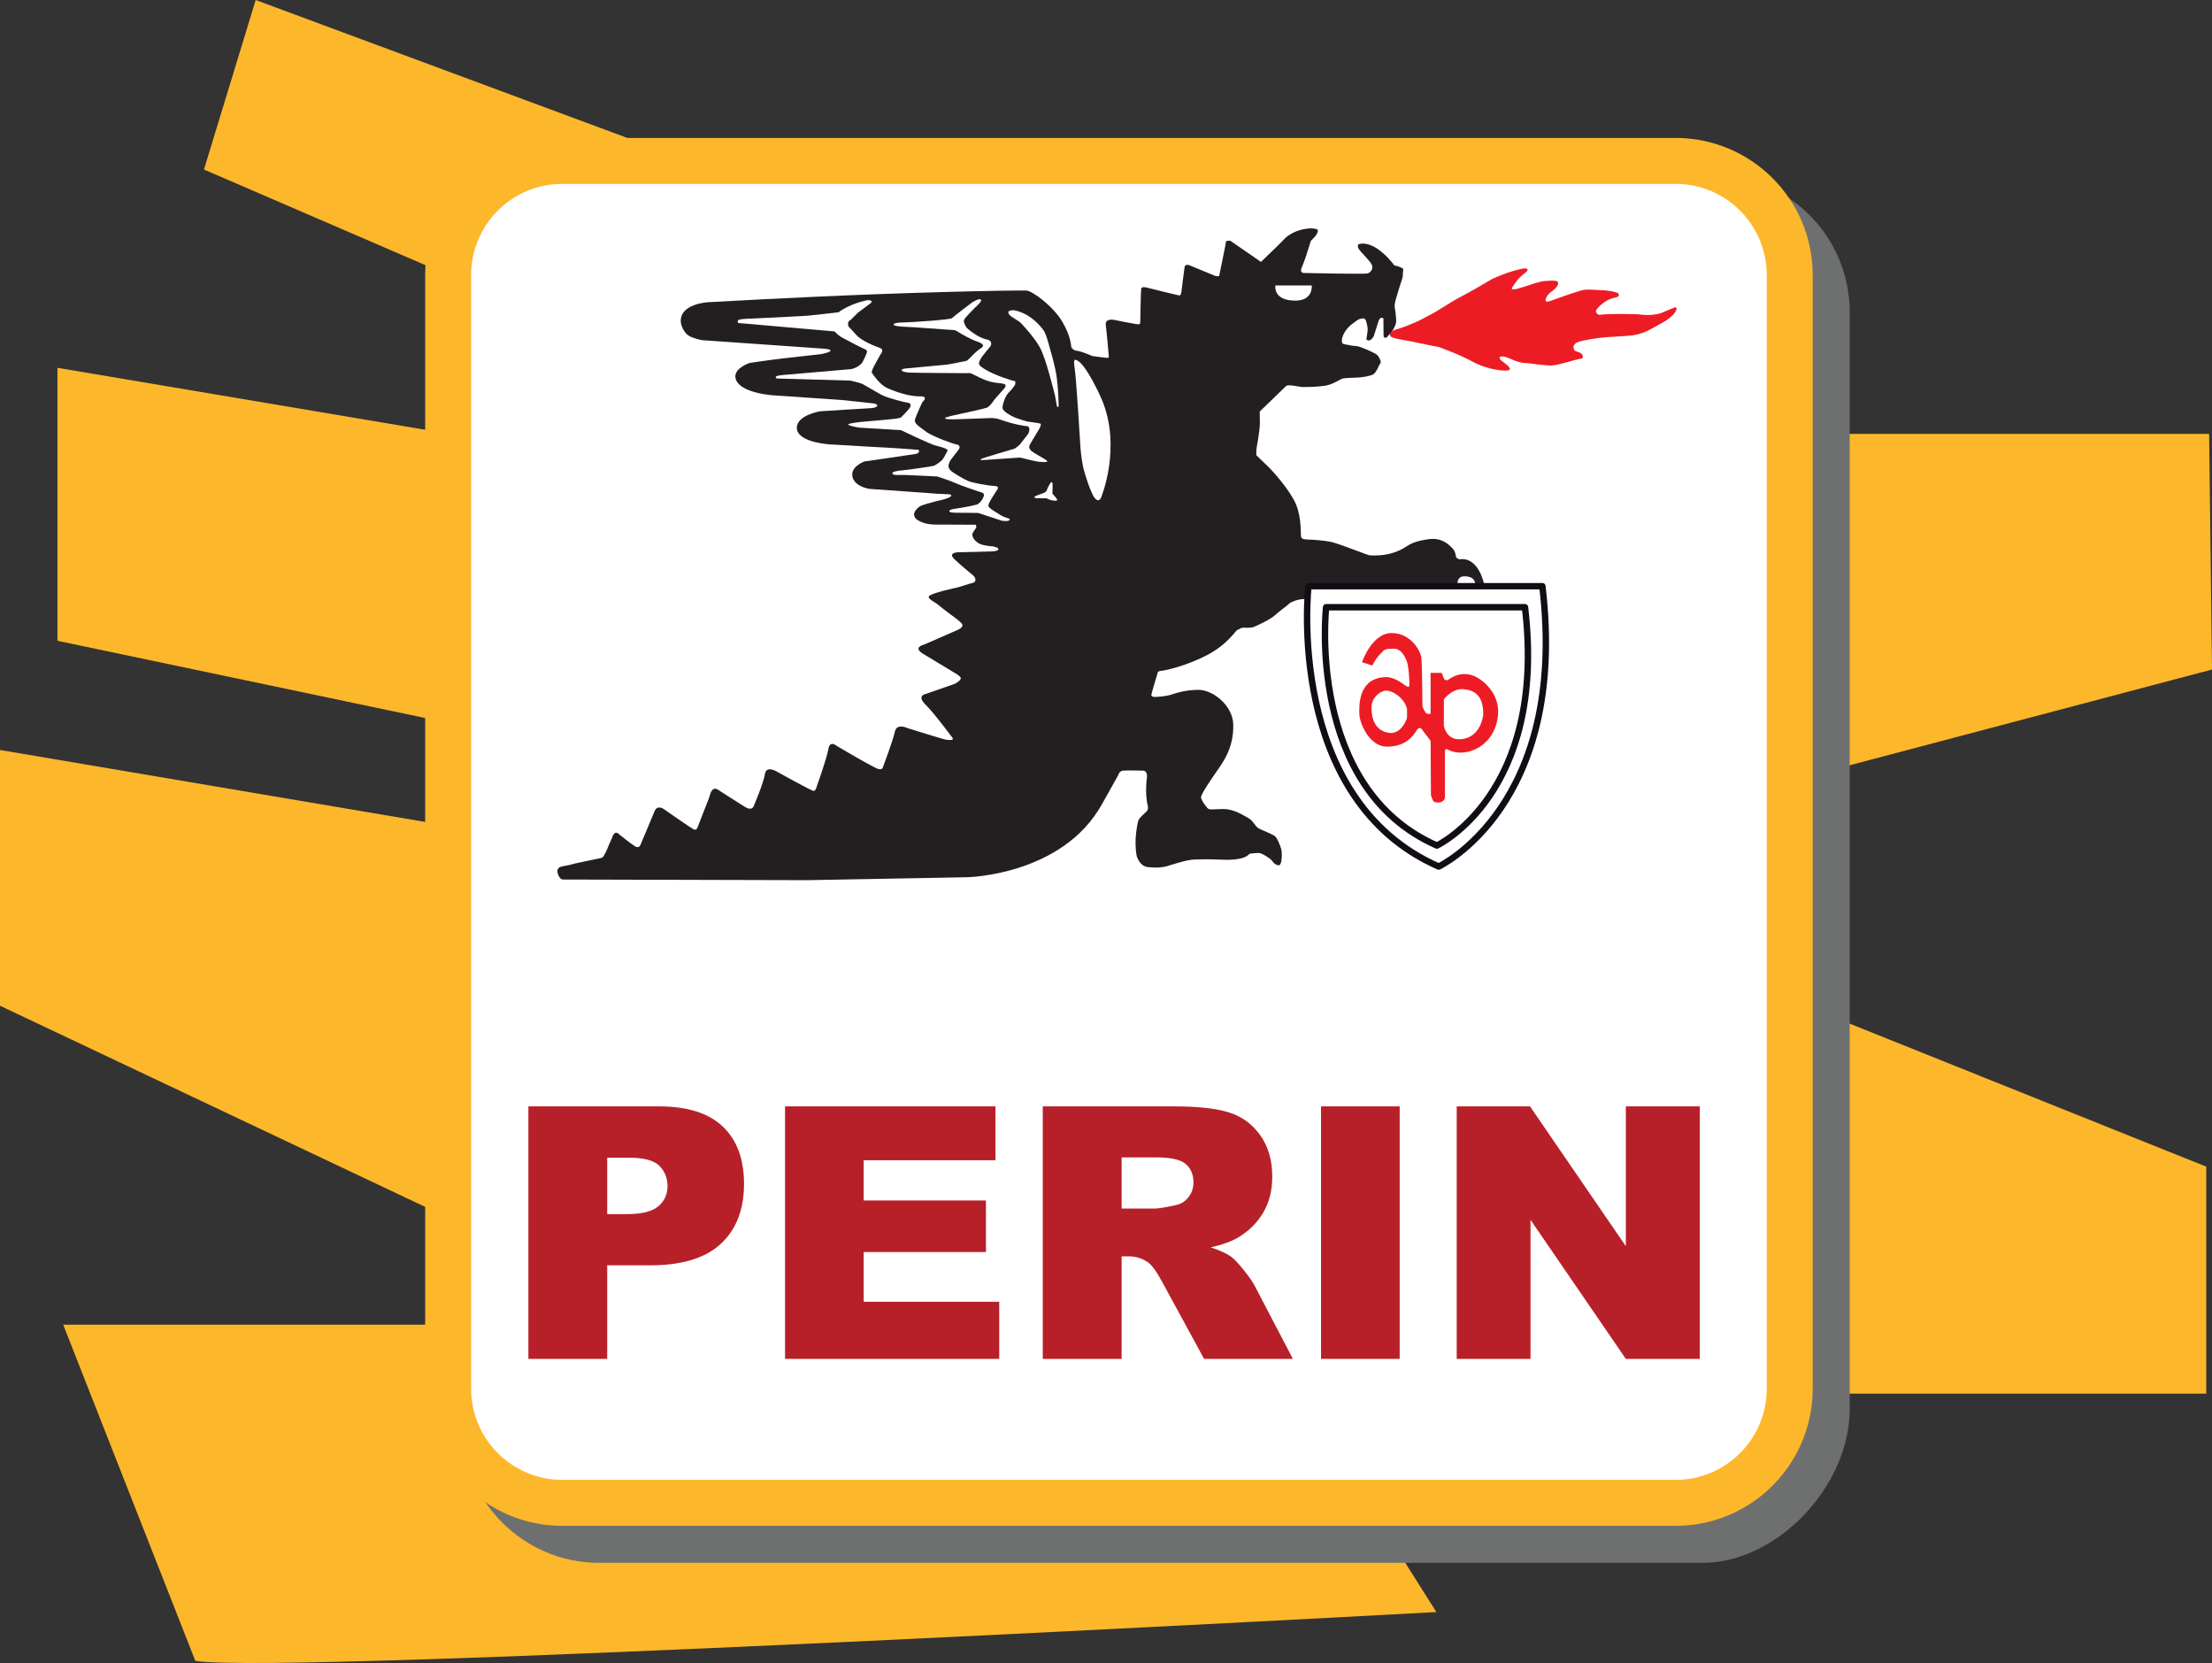 <?xml version="1.0" encoding="UTF-8"?>
<svg xmlns="http://www.w3.org/2000/svg" xmlns:xlink="http://www.w3.org/1999/xlink" width="385pt" height="289.37pt" viewBox="0 0 385 289.37" version="1.1">
<rect x="0" y="0" width="385" height="289.37" fill="#333333" stroke="none"/>
<g id="surface1">
<path style=" stroke:none;fill-rule:nonzero;fill:rgb(99.199%,71.799%,16.899%);fill-opacity:1;" d="M 78 47.844 L 35.5 29.5 L 44.5 0 L 155 41 L 288 75.5 L 384.5 75.5 L 385 116.5 L 279 144.5 L 280.5 161.5 L 384 203 L 384 242.5 L 226 242.5 L 250 280.5 C 250 280.5 49 291.5 34 289 L 11 230.5 L 93 230.5 L 120.5 232 L 0 175 L 0 130.5 L 100.5 147.5 L 100.5 130.5 L 10 111.5 L 10 64 L 105 80 L 92.5 53.5 "/>
<path style=" stroke:none;fill-rule:nonzero;fill:rgb(43.1%,43.9%,43.5%);fill-opacity:1;" d="M 321.938 54.281 C 321.938 41.133 311.242 30.438 298.094 30.438 L 104.281 30.438 C 91.133 30.438 80.438 41.133 80.438 54.281 L 80.438 248.094 C 80.438 261.242 91.133 271.938 104.281 271.938 L 296.332 271.938 C 309.254 271.938 321.938 258.676 321.938 245.168 Z M 313.938 245.168 C 313.938 254.289 304.891 263.938 296.332 263.938 L 104.281 263.938 C 95.543 263.938 88.438 256.832 88.438 248.094 L 88.438 54.281 C 88.438 45.543 95.543 38.438 104.281 38.438 L 298.094 38.438 C 306.828 38.438 313.938 45.543 313.938 54.281 "/>
<path style=" stroke:none;fill-rule:nonzero;fill:rgb(100%,100%,100%);fill-opacity:1;" d="M 311.5 241.656 C 311.5 252.617 302.617 261.5 291.656 261.5 L 97.844 261.5 C 86.883 261.5 78 252.617 78 241.656 L 78 47.844 C 78 36.883 86.883 28 97.844 28 L 291.656 28 C 302.617 28 311.5 36.883 311.5 47.844 "/>
<path style=" stroke:none;fill-rule:nonzero;fill:rgb(99.199%,71.799%,16.899%);fill-opacity:1;" d="M 315.5 47.844 C 315.5 34.695 304.805 24 291.656 24 L 97.844 24 C 84.695 24 74 34.695 74 47.844 L 74 241.656 C 74 254.805 84.695 265.5 97.844 265.5 L 291.656 265.5 C 304.805 265.5 315.5 254.805 315.5 241.656 Z M 307.5 241.656 C 307.5 250.391 300.395 257.5 291.656 257.5 L 97.844 257.5 C 89.105 257.5 82 250.391 82 241.656 L 82 47.844 C 82 39.105 89.105 32 97.844 32 L 291.656 32 C 300.395 32 307.5 39.105 307.5 47.844 "/>
<path style=" stroke:none;fill-rule:nonzero;fill:rgb(71.799%,12.5%,16.1%);fill-opacity:1;" d="M 105.684 211.262 L 109.031 211.262 C 111.668 211.262 113.52 210.805 114.586 209.895 C 115.648 208.984 116.184 207.82 116.184 206.398 C 116.184 205.02 115.723 203.848 114.797 202.887 C 113.871 201.93 112.129 201.449 109.574 201.449 L 105.684 201.449 Z M 91.965 192.512 L 114.684 192.512 C 119.629 192.512 123.336 193.68 125.801 196.02 C 128.266 198.359 129.496 201.688 129.496 206.008 C 129.496 210.449 128.152 213.918 125.469 216.418 C 122.781 218.918 118.68 220.168 113.168 220.168 L 105.684 220.168 L 105.684 236.449 L 91.965 236.449 "/>
<path style=" stroke:none;fill-rule:nonzero;fill:rgb(71.799%,12.5%,16.1%);fill-opacity:1;" d="M 136.637 192.512 L 173.262 192.512 L 173.262 201.887 L 150.324 201.887 L 150.324 208.887 L 171.605 208.887 L 171.605 217.855 L 150.324 217.855 L 150.324 226.512 L 173.918 226.512 L 173.918 236.449 L 136.637 236.449 "/>
<path style=" stroke:none;fill-rule:nonzero;fill:rgb(71.799%,12.5%,16.1%);fill-opacity:1;" d="M 195.219 210.293 L 200.996 210.293 C 201.621 210.293 202.832 210.094 204.629 209.695 C 205.535 209.516 206.277 209.055 206.855 208.32 C 207.43 207.582 207.719 206.734 207.719 205.777 C 207.719 204.363 207.262 203.277 206.355 202.52 C 205.445 201.766 203.742 201.387 201.238 201.387 L 195.219 201.387 Z M 181.496 236.449 L 181.496 192.512 L 204.289 192.512 C 208.516 192.512 211.742 192.871 213.98 193.59 C 216.215 194.309 218.016 195.641 219.383 197.59 C 220.75 199.535 221.438 201.906 221.438 204.703 C 221.438 207.137 220.91 209.238 219.859 211.008 C 218.812 212.773 217.367 214.211 215.531 215.305 C 214.363 216.008 212.762 216.586 210.723 217.043 C 212.352 217.586 213.535 218.129 214.277 218.668 C 214.781 219.027 215.508 219.801 216.465 220.984 C 217.418 222.168 218.055 223.082 218.379 223.723 L 225.027 236.449 L 209.574 236.449 L 202.254 223.012 C 201.324 221.273 200.5 220.145 199.777 219.625 C 198.789 218.945 197.672 218.605 196.426 218.605 L 195.219 218.605 L 195.219 236.449 "/>
<path style=" stroke:none;fill-rule:nonzero;fill:rgb(71.799%,12.5%,16.1%);fill-opacity:1;" d="M 229.926 236.449 L 243.613 236.449 L 243.613 192.512 L 229.926 192.512 Z M 229.926 236.449 "/>
<path style=" stroke:none;fill-rule:nonzero;fill:rgb(71.799%,12.5%,16.1%);fill-opacity:1;" d="M 253.543 192.512 L 266.297 192.512 L 282.98 216.84 L 282.98 192.512 L 295.855 192.512 L 295.855 236.449 L 282.98 236.449 L 266.387 212.254 L 266.387 236.449 L 253.543 236.449 "/>
<path style=" stroke:none;fill-rule:nonzero;fill:rgb(92.899%,10.999%,14.099%);fill-opacity:1;" d="M 291.812 53.781 C 291.812 53.781 291.812 53.383 291.469 53.496 C 291.125 53.609 289.688 54.242 289.117 54.473 C 288.539 54.699 286.992 54.93 285.785 54.758 C 284.578 54.586 279.758 54.586 278.551 54.758 C 278.551 54.758 278.168 54.871 277.941 54.523 C 277.719 54.176 277.668 54.223 277.918 53.824 C 278.168 53.426 279.469 52.125 280.844 51.848 C 281.582 51.699 281.844 51.57 281.742 51.172 C 281.645 50.773 279.668 50.496 278.492 50.473 C 277.316 50.449 276.391 50.324 275.617 50.449 C 274.84 50.574 270.738 52.023 269.938 52.324 C 269.141 52.621 269.113 52.5 269.016 52.273 C 268.914 52.051 269.406 51.152 269.957 50.805 C 269.957 50.805 271.527 49.758 271.133 49.035 C 270.953 48.707 269.23 48.867 268.645 48.926 C 267.949 48.996 266.102 49.617 265.852 49.711 C 265.395 49.887 263.824 50.344 263.586 50.344 C 263.344 50.344 263.082 50.391 263.145 50.148 C 263.184 50.02 263.645 49.305 264.195 48.621 C 264.68 48.02 265.527 47.508 265.766 47.18 C 265.766 47.18 266.18 46.637 265.309 46.699 C 264.895 46.73 263.543 47.062 262.316 47.488 C 260.949 47.961 259.723 48.535 259.723 48.535 C 259.723 48.535 255.75 50.891 254.066 51.742 C 252.391 52.594 249.879 54.359 248.875 54.797 C 248.492 54.965 247.68 55.477 246.781 55.887 C 245.332 56.551 243.641 57.172 243.047 57.309 C 242.41 57.449 241.684 58.016 241.98 58.465 C 242.129 58.691 242.688 58.855 243.355 58.988 C 244.336 59.184 245.449 59.352 246.629 59.621 C 248.051 59.945 249.617 60.211 250.426 60.383 C 250.426 60.383 253.938 61.629 256.402 62.98 C 258.871 64.332 262.492 64.793 262.777 64.289 C 262.902 64.062 262.543 63.719 262.188 63.418 C 261.758 63.047 261.297 62.734 261.25 62.695 C 261.16 62.633 260.57 61.91 261.707 62.043 C 262.316 62.113 262.973 62.488 263.672 62.762 C 264.273 62.996 264.93 63.137 265.371 63.156 C 266.332 63.199 269.039 63.656 270.152 63.59 C 271.266 63.527 274.562 62.48 274.867 62.457 C 275.172 62.434 275.586 62.434 275.477 61.891 C 275.367 61.344 274.277 61.125 274.145 61.059 C 274.016 60.996 273.383 60.078 274.605 59.531 C 275.141 59.293 277.898 58.77 279.734 58.66 C 281.566 58.551 283.73 58.441 284.402 58.312 C 286.52 57.895 287.145 57.332 289.07 56.305 C 291.691 54.906 291.812 53.781 291.812 53.781 "/>
<path style=" stroke:none;fill-rule:nonzero;fill:rgb(13.699%,12.199%,12.5%);fill-opacity:1;" d="M 244.238 46.77 C 244.238 46.77 243.512 46.281 242.703 46.203 C 242.703 46.203 239.469 41.672 236.473 42.48 C 236.473 42.48 236.148 42.723 236.473 43.289 C 236.797 43.855 238.656 45.555 238.816 46.203 C 238.98 46.852 238.578 47.414 238.012 47.578 C 237.441 47.738 226.844 47.496 226.844 47.496 C 226.844 47.496 226.359 47.414 226.441 46.93 C 226.477 46.711 226.918 45.754 227.277 44.684 C 227.715 43.391 228.09 41.965 228.219 41.836 C 228.465 41.59 229.516 40.703 229.355 39.973 C 229.355 39.973 228.707 39.48 226.707 39.922 C 224.711 40.367 223.66 41.414 223.312 41.824 C 222.965 42.238 219.66 45.383 219.473 45.57 L 214.141 41.891 C 214.141 41.891 213.379 41.824 213.379 42.078 C 213.379 42.336 212.203 47.984 212.203 47.984 C 212.203 47.984 212.328 48.145 211.535 48.016 L 206.996 46.145 C 206.996 46.145 206.27 45.859 206.176 46.492 C 206.078 47.125 205.602 50.938 205.602 50.938 C 205.602 50.938 205.508 51.41 205.285 51.41 C 205.062 51.41 199.637 50.047 199.637 50.047 C 199.637 50.047 198.684 49.762 198.617 50.27 C 198.555 50.777 198.461 56.078 198.461 56.078 C 198.461 56.078 198.461 56.332 198.27 56.426 C 198.078 56.523 193.922 55.664 193.922 55.664 C 193.922 55.664 192.301 55.316 192.461 56.555 C 192.648 58.012 193 62.172 193 62.172 C 193 62.172 192.871 62.266 192.617 62.266 C 192.363 62.266 190.109 61.949 190.109 61.949 C 190.109 61.949 188.238 61.094 187.348 61.027 C 186.902 60.996 186.586 60.582 186.492 60.488 C 186.395 60.395 186.523 58.777 184.938 56.047 C 183.348 53.316 179.699 50.617 178.652 50.555 C 178.477 50.543 176.785 50.543 174.145 50.586 C 169.258 50.672 161.043 50.871 152.594 51.191 C 138.223 51.727 123.266 52.586 123.266 52.586 C 123.266 52.586 118.141 52.828 118.504 56.141 C 118.504 56.141 118.789 58.078 120.406 58.68 C 122.027 59.281 122.598 59.219 122.598 59.219 L 143.516 60.68 C 143.516 60.68 144.688 60.773 144.562 61.027 C 144.434 61.281 143.547 61.504 142.816 61.633 C 142.441 61.695 139.105 62.02 136.023 62.395 C 133.129 62.746 130.469 63.156 130.469 63.156 C 130.469 63.156 127.836 64.012 127.992 65.633 C 128.152 67.25 130.598 68.395 134.344 68.773 L 146.469 69.598 L 151.801 70.168 C 151.801 70.168 152.656 70.23 152.688 70.551 C 152.719 70.867 151.895 71.023 151.547 71.023 C 151.195 71.023 142.754 71.566 142.754 71.566 C 142.754 71.566 138.598 72.23 138.691 74.516 C 138.785 76.805 143.516 77.246 144.215 77.309 C 144.91 77.375 156.34 78.008 156.34 78.008 L 159.703 78.262 C 159.703 78.262 159.926 78.199 159.957 78.453 C 159.988 78.707 159.828 78.898 159.355 78.992 C 158.879 79.09 150.465 80.293 150.465 80.293 C 150.465 80.293 148.117 81.117 148.34 82.801 C 148.562 84.484 150.844 85.055 151.578 85.086 C 152.309 85.117 163.035 85.91 163.035 85.91 L 165.16 86.008 C 165.16 86.008 165.637 86.039 165.574 86.262 C 165.512 86.484 164.879 86.77 163.734 87.023 C 162.59 87.277 160.594 87.848 160.211 88.039 C 159.828 88.227 157.641 89.91 160.688 90.957 C 161.895 91.375 163.512 91.277 163.512 91.277 L 169.828 91.305 C 169.828 91.305 169.957 91.562 169.926 91.75 C 169.891 91.941 169.258 92.609 169.227 93.02 C 169.191 93.434 169.797 94.512 171.004 94.797 C 172.207 95.086 172.688 95.051 172.688 95.051 C 172.688 95.051 173.734 95.211 173.766 95.527 C 173.797 95.848 173.066 95.906 172.812 95.941 C 172.559 95.973 166.621 96.102 166.621 96.102 C 166.621 96.102 164.941 96.195 166.117 97.305 C 167.289 98.414 169.418 100.16 169.418 100.16 C 169.418 100.16 170.504 101.285 168.938 101.516 L 166.738 102.199 C 166.738 102.199 161.891 103.195 161.664 103.797 C 161.488 104.25 162.633 104.68 163.375 105.305 C 164.113 105.934 166.426 107.645 166.426 107.645 C 166.426 107.645 167.363 108.332 167.48 108.645 C 167.594 108.957 167.363 109.27 166.852 109.527 C 166.34 109.785 160.777 112.18 160.777 112.18 C 160.777 112.18 158.812 112.633 160.637 113.746 C 162.461 114.859 166.113 117.055 166.113 117.055 C 166.113 117.055 167.164 117.625 167.223 117.969 C 167.281 118.309 166.566 118.852 165.996 119.051 C 165.426 119.25 161.094 120.762 161.094 120.762 C 161.094 120.762 159.469 121.02 161.121 122.645 C 162.68 124.176 165.57 128.117 165.57 128.117 C 165.57 128.117 165.941 128.461 165.828 128.633 C 165.711 128.805 165.141 128.777 164.684 128.719 C 164.23 128.66 157.957 126.691 157.957 126.691 C 157.957 126.691 156.074 125.781 155.762 127.289 C 155.445 128.805 153.676 133.477 153.676 133.477 C 153.676 133.477 153.676 133.906 153.02 133.852 C 152.363 133.793 145.605 129.77 145.605 129.77 C 145.605 129.77 144.434 128.746 144.176 130.344 C 143.922 131.938 142.152 136.844 142.152 136.844 C 142.152 136.844 142.008 137.613 141.609 137.613 C 141.211 137.613 135.449 134.391 135.449 134.391 C 135.449 134.391 133.391 133.023 133.137 134.676 C 132.879 136.328 131.168 140.293 131.168 140.293 C 131.168 140.293 130.883 141.148 129.715 140.434 C 128.547 139.723 125.094 137.496 125.094 137.496 C 125.094 137.496 124.078 136.559 123.582 138.27 C 123.27 139.352 123.27 139.121 121.387 144.027 C 121.387 144.027 121.242 144.484 120.816 144.344 C 120.391 144.199 115.57 140.805 115.57 140.805 C 115.57 140.805 114.418 139.93 113.914 141.176 C 113.371 142.516 111.488 146.969 111.488 146.969 C 111.488 146.969 111.266 147.699 110.551 147.277 C 109.922 146.906 107.754 145.172 107.754 145.172 C 107.754 145.172 107.043 144.312 106.586 145.629 C 106.434 146.059 106.336 146.191 106.043 146.852 C 105.875 147.234 105.711 147.812 105.219 148.676 C 105.219 148.676 104.988 149.16 104.789 149.246 C 104.59 149.332 99.883 150.246 99.57 150.387 C 99.258 150.531 98.145 150.645 97.629 150.816 C 97.398 150.895 96.773 151.102 97.117 152.098 C 97.355 152.801 97.715 153.039 97.914 153.039 L 140.566 153.152 L 168.312 152.641 C 168.312 152.641 184.934 152.359 191.836 139.863 L 194.637 134.863 C 194.637 134.863 194.812 134.148 195.469 134.09 C 196.125 134.031 198.922 134.09 198.922 134.09 C 198.922 134.09 199.691 134.031 199.637 135.16 C 199.637 135.16 199.219 138.016 199.754 140.102 C 199.754 140.102 199.934 140.758 199.637 141.113 C 199.336 141.473 198.207 142.301 198.09 142.898 C 197.969 143.492 197.312 146.172 197.848 148.969 C 197.848 148.969 198.324 150.695 199.754 150.875 C 201.184 151.051 202.254 150.934 202.969 150.754 C 203.684 150.574 206.359 149.621 207.789 149.566 C 209.219 149.508 211.121 149.508 212.191 149.566 C 213.262 149.625 216.48 149.801 217.488 148.551 C 217.488 148.551 218.961 148.34 219.355 148.453 C 219.746 148.566 221.035 149.301 221.371 149.746 C 221.711 150.191 221.934 150.414 222.324 150.527 C 222.719 150.641 222.773 150.527 222.941 150.133 C 223.109 149.746 223.168 148.285 222.996 147.727 C 222.828 147.164 222.324 145.762 221.82 145.426 C 221.316 145.094 219.691 144.473 219.074 144.137 C 218.457 143.801 218.121 142.797 217.281 142.344 C 216.438 141.898 214.812 140.777 212.965 140.777 C 211.113 140.777 210.496 141 210.16 140.605 C 209.824 140.215 209.098 139.316 209.039 138.758 C 208.984 138.199 211 135.34 211.844 134.102 C 212.684 132.871 214.812 130.18 214.645 125.977 C 214.516 122.727 211.113 120.035 208.594 120.035 C 206.07 120.035 204.219 120.762 203.66 120.93 C 203.098 121.102 201.582 121.27 201.078 121.27 C 200.578 121.27 200.352 121.156 200.406 120.82 C 200.465 120.484 201.527 116.953 201.527 116.953 C 201.527 116.953 201.695 116.727 202.09 116.727 C 202.48 116.727 206.238 116 210.105 113.98 C 213.688 112.113 215.039 109.723 215.375 109.609 C 215.711 109.496 215.988 109.215 216.383 109.215 C 216.777 109.215 217.559 109.273 218.008 109.16 C 218.457 109.047 221.094 107.816 221.934 107.031 C 222.773 106.246 223.688 105.688 224.516 104.926 C 224.516 104.926 226.398 103.844 227.672 104.414 C 228.164 104.637 227.641 101.992 227.926 102 L 253.711 102 C 253.711 102 253.332 100.277 254.902 100.277 C 256.477 100.277 256.73 101.16 256.73 101.473 L 258.301 101.598 C 258.301 101.598 257.355 96.82 254.023 97.324 C 254.023 97.324 253.441 97.148 253.41 96.867 C 253.379 96.59 253.285 95.848 252.73 95.324 C 252.176 94.797 251.031 93.531 248.746 93.812 C 246.465 94.09 245.441 94.645 244.699 95.141 C 243.961 95.633 243.188 95.973 242.262 96.25 C 241.336 96.527 240.254 96.652 239.203 96.652 C 238.152 96.652 238.34 96.652 236.609 96.004 C 234.883 95.355 232.441 94.43 231.426 94.242 C 230.449 94.066 228.703 93.902 227.594 93.875 C 226.48 93.84 226.547 93.594 226.453 93.348 C 226.359 93.102 226.574 90.137 225.559 87.727 C 224.535 85.32 221.539 81.953 220.586 81.059 C 219.629 80.16 218.668 79.203 218.668 79.203 C 218.668 79.203 218.605 78.309 218.793 77.445 C 218.98 76.578 219.285 74.324 219.285 73.738 C 219.285 73.152 219.258 71.609 219.258 71.609 C 219.258 71.609 223.438 67.578 223.855 67.16 C 224.164 66.852 225.895 67.254 226.668 67.348 C 226.668 67.348 228.875 67.359 230.449 67.148 C 232.023 66.941 233.188 65.988 233.727 65.863 C 234.266 65.738 235.512 65.738 236.34 65.695 C 237.172 65.656 238.332 65.449 238.91 65.199 C 239.492 64.953 239.945 63.707 240.113 63.418 C 240.277 63.129 240.406 63.086 240.277 62.797 C 240.156 62.504 240.031 61.883 239.324 61.508 C 238.621 61.137 236.758 60.266 236.09 60.223 C 235.426 60.184 235.18 60.141 234.43 59.977 C 233.684 59.809 233.633 59.887 233.562 59.434 C 233.434 58.645 234.188 57.109 235.637 56.156 C 236.051 55.887 236.465 55.371 237.336 55.41 C 237.336 55.41 237.586 55.371 237.75 55.824 C 237.914 56.281 238.082 57.07 238.039 57.527 C 238 57.984 237.871 58.523 237.871 58.73 C 237.871 58.938 237.668 59.062 238.082 59.227 C 238.496 59.395 239.078 58.691 239.16 58.316 C 239.16 58.316 239.867 56.105 239.965 55.785 C 240.062 55.465 240.336 55.289 240.484 55.289 C 240.633 55.289 240.758 55.34 240.781 55.465 C 240.809 55.59 240.781 58.258 240.809 58.406 C 240.828 58.555 240.828 58.703 241.004 58.727 C 241.18 58.754 241.152 58.875 241.375 58.68 C 241.598 58.48 242.164 57.84 242.438 57.418 C 242.711 56.996 242.98 56.355 243.008 56.008 C 243.031 55.66 242.883 54.031 242.785 53.684 C 242.688 53.336 242.758 52.914 242.809 52.598 C 242.859 52.273 243.848 49.031 244.02 48.637 C 244.195 48.242 244.145 47.648 244.238 46.77 "/>
<path style=" stroke:none;fill-rule:nonzero;fill:rgb(100%,100%,100%);fill-opacity:1;" d="M 228.312 49.668 L 221.984 49.668 C 221.984 49.668 221.504 52.352 225.539 52.309 C 228.598 52.277 228.312 49.668 228.312 49.668 "/>
<path style=" stroke:none;fill-rule:nonzero;fill:rgb(100%,100%,100%);fill-opacity:1;" d="M 184.258 70.695 C 184.258 70.695 184.273 68.473 183.934 65.77 C 183.723 64.094 183.207 62.312 182.762 60.711 C 182.367 59.316 182.07 58.035 181.512 57.312 C 179.266 54.418 176.664 53.914 176.156 53.984 C 175.648 54.059 175.312 54.152 175.602 54.656 C 175.891 55.164 177.199 55.723 177.633 56.152 C 177.633 56.152 179.91 58.504 180.98 60.426 C 182.047 62.352 183.398 67.977 183.613 68.793 C 183.828 69.613 183.863 70.68 184.043 70.789 C 184.219 70.895 184.258 70.695 184.258 70.695 "/>
<path style=" stroke:none;fill-rule:nonzero;fill:rgb(100%,100%,100%);fill-opacity:1;" d="M 191.586 86.73 C 191.586 86.73 195.344 77.91 191.73 69.422 C 191.73 69.422 188.914 62.945 187.223 62.617 C 187.223 62.617 186.758 62.289 187.035 63.977 C 187.316 65.664 187.973 76.504 188.023 77.395 C 188.051 77.965 188.191 79.574 188.461 80.984 C 188.613 81.789 188.871 82.5 189.008 82.977 C 189.383 84.293 190.18 86.219 190.414 86.496 C 190.648 86.777 191.07 87.438 191.586 86.73 "/>
<path style=" stroke:none;fill-rule:nonzero;fill:rgb(100%,100%,100%);fill-opacity:1;" d="M 183.18 85.918 L 183.203 84.391 C 183.203 84.391 183.223 83.297 182.656 84.324 C 182.09 85.348 182.219 85.328 182.219 85.328 C 182.219 85.328 181.938 85.676 181.695 85.766 C 181.457 85.852 180.211 86.289 180.125 86.375 C 180.039 86.461 180.039 86.441 180.059 86.594 C 180.082 86.746 182.133 86.703 182.133 86.703 C 182.133 86.703 183.113 87.25 183.945 87.094 C 184.293 87.031 183.18 85.918 183.18 85.918 "/>
<path style=" stroke:none;fill-rule:nonzero;fill:rgb(100%,100%,100%);fill-opacity:1;" d="M 169.809 53.426 C 169.809 53.426 170.926 52.488 170.746 52.16 C 170.57 51.832 169.508 52.414 169.176 52.641 C 168.848 52.871 165.961 55.074 165.703 55.352 C 165.453 55.633 158.84 56.062 157.723 56.09 C 156.609 56.113 155.566 56.141 155.52 56.492 C 155.469 56.848 158.484 56.902 159.168 56.949 C 159.852 57 165.68 57.406 166.008 57.434 C 166.34 57.457 166.566 57.609 166.945 57.863 C 167.328 58.117 169.074 59.105 170.012 59.406 C 170.949 59.711 171.051 59.941 171.102 60.117 C 171.152 60.297 170.723 60.625 170.418 60.801 C 170.113 60.98 168.898 62.172 168.723 62.371 C 168.543 62.574 168.266 62.828 167.961 62.855 C 167.656 62.879 165.402 63.387 164.871 63.438 C 164.336 63.488 161.246 63.766 160.285 63.867 C 159.32 63.969 157.801 64.098 157.57 64.121 C 157.344 64.148 156.91 64.223 156.938 64.449 C 156.965 64.68 157.75 64.781 158.23 64.828 C 158.711 64.883 168.289 64.934 168.289 64.934 C 168.289 64.934 168.723 64.879 169.004 64.957 C 169.281 65.031 171.434 66.379 173.207 66.578 C 174.98 66.781 174.777 66.809 174.93 66.91 C 175.082 67.012 175.031 67.289 174.855 67.516 C 174.676 67.742 173.004 69.57 172.879 69.797 C 172.75 70.023 172.195 70.762 171.766 70.938 C 171.332 71.113 167.836 71.875 167.227 72 C 166.617 72.129 164.566 72.531 164.492 72.762 C 164.414 72.988 165.578 72.961 166.215 72.961 C 166.848 72.961 172.344 72.734 172.547 72.734 C 172.75 72.734 173.535 72.812 173.816 72.914 C 174.094 73.016 176.449 73.898 178.73 74.152 C 179.48 74.234 179.086 75.367 178.883 75.598 C 178.68 75.824 177.617 77.242 177.488 77.371 C 177.363 77.496 176.758 78.031 176.477 78.105 C 176.195 78.184 170.977 79.703 170.801 79.855 C 170.621 80.008 170.598 80.031 170.801 80.059 C 171.004 80.082 176.73 79.652 177.391 79.625 C 178.047 79.602 180.59 80.613 182.152 80.363 C 182.938 80.234 179.871 78.992 179.316 78.258 C 179.316 78.258 179.012 77.906 179.188 77.496 C 179.363 77.094 180.809 74.785 180.938 74.531 C 181.062 74.281 181.289 73.773 181.062 73.699 C 180.836 73.621 179.312 73.422 178.934 73.367 C 178.555 73.316 176.934 72.785 176.426 72.559 C 175.922 72.328 174.605 71.594 174.5 71.062 C 174.398 70.531 174.984 68.859 175.566 68.301 C 176.148 67.742 176.629 67.059 176.68 66.906 C 176.73 66.754 176.805 66.273 176.504 66.273 C 176.199 66.273 173.309 65.336 171.766 64.449 C 170.219 63.562 170.219 63.359 170.598 62.602 C 170.977 61.84 172.32 60.371 172.398 60.246 C 172.473 60.117 172.879 59.258 171.609 59.027 C 170.344 58.801 168.289 57.203 168.113 56.848 C 167.938 56.492 167.684 56.062 167.785 55.684 C 167.887 55.305 169.809 53.426 169.809 53.426 "/>
<path style=" stroke:none;fill-rule:nonzero;fill:rgb(100%,100%,100%);fill-opacity:1;" d="M 148.07 55.66 L 149.324 54.406 L 151.375 52.883 C 151.375 52.883 151.75 52.652 151.703 52.453 C 151.66 52.258 151.223 52.125 150.449 52.355 C 150.449 52.355 147.742 52.949 145.957 54.336 C 145.957 54.336 141.496 54.863 140.605 54.93 C 139.715 54.996 131.59 55.426 130.961 55.426 C 130.332 55.426 129.176 55.527 129.176 55.527 C 129.176 55.527 128.449 55.598 128.41 55.82 C 128.316 56.352 128.562 56.184 129.473 56.285 L 145.262 57.672 C 145.262 57.672 145.922 58.465 147.047 58.992 C 147.52 59.215 148.262 59.641 148.863 59.953 C 149.684 60.379 150.645 60.812 150.645 60.812 C 150.645 60.812 150.91 60.941 150.91 61.176 C 150.91 61.406 150.316 62.727 150.051 63.121 C 149.785 63.52 148.828 64.18 147.938 64.246 C 147.047 64.312 136.047 65.27 136.047 65.27 C 136.047 65.27 135.027 65.367 135.023 65.598 C 135.016 65.961 135.25 65.836 136.609 65.898 L 148.004 66.227 C 148.004 66.227 149.492 66.559 149.984 66.758 C 150.48 66.953 152.926 68.508 153.852 68.902 C 154.773 69.297 157.484 70.027 157.945 70.059 C 158.406 70.094 158.641 70.422 158.406 70.855 C 158.18 71.281 156.891 72.57 156.891 72.57 C 156.891 72.57 156.789 72.734 155.801 72.867 C 154.809 73 149.984 73.395 149.688 73.43 C 149.391 73.461 147.676 73.66 147.641 73.859 C 147.609 74.055 149.227 74.387 149.688 74.418 C 150.152 74.453 156.824 74.852 156.824 74.852 C 156.824 74.852 161.91 77.293 162.836 77.523 C 163.762 77.754 164.918 78.086 164.918 78.316 C 164.918 78.547 164.32 79.539 164.121 79.871 C 163.926 80.199 162.965 80.863 162.605 81.023 C 162.242 81.191 156.891 81.887 156.625 81.887 C 156.484 81.887 155.41 82.039 155.34 82.281 C 155.203 82.738 156.09 82.645 157.551 82.645 L 163.133 82.91 C 163.133 82.91 165.578 83.699 166.402 84.098 C 167.23 84.496 170.531 85.586 170.531 85.586 C 170.531 85.586 171.227 85.719 171.258 86.078 C 171.293 86.441 170.695 87.566 170.004 87.797 C 169.312 88.027 166.566 88.488 166.238 88.523 C 165.906 88.559 165.215 88.688 165.215 88.953 C 165.215 89.219 166.27 89.219 166.734 89.219 C 167.195 89.219 170.234 89.25 170.234 89.25 L 174.363 90.605 C 174.363 90.605 175.949 90.871 175.719 90.277 C 175.719 90.277 174.66 89.945 174.23 89.68 C 173.801 89.414 172.48 88.621 172.281 88.391 C 172.086 88.16 171.887 88.129 172.152 87.535 C 172.414 86.941 173.473 85.355 173.473 85.355 C 173.473 85.355 174.164 84.594 173.109 84.562 C 172.051 84.527 169.312 84.031 168.52 83.699 C 167.727 83.371 166.336 82.512 165.809 82.148 C 165.281 81.785 164.555 81.191 165.711 79.703 L 166.867 78.219 C 166.867 78.219 167.395 77.492 166.469 77.328 C 165.543 77.16 162.258 75.871 161.316 75.211 C 161.316 75.211 160.492 74.586 160.16 74.355 C 159.832 74.125 159.137 73.594 159.234 73.066 C 159.336 72.535 160.523 69.992 160.523 69.992 C 160.523 69.992 161.746 68.938 160.191 68.973 C 158.641 69.004 156.359 68.41 154.348 67.484 C 153.07 66.898 151.805 64.941 151.805 64.941 C 151.805 64.941 151.641 64.941 151.805 64.414 C 151.969 63.883 153.289 61.605 153.289 61.605 C 153.289 61.605 153.98 60.844 153.156 60.547 C 152.332 60.25 149.988 59.359 149.031 58.27 C 148.07 57.18 147.707 56.848 147.707 56.848 C 147.707 56.848 147.312 55.953 148.07 55.66 "/>
<path style="fill:none;stroke-width:11.17;stroke-linecap:round;stroke-linejoin:round;stroke:rgb(7.1%,4.7%,8.199%);stroke-opacity:1;stroke-miterlimit:4;" d="M 2504.062 1385.888 C 2504.062 1385.888 2730.195 1491.942 2684.492 1873.7 L 2277.344 1873.7 C 2277.344 1873.7 2235.43 1504.013 2504.062 1385.888 Z M 2504.062 1385.888 " transform="matrix(0.1,0,0,-0.1,0,289.37)"/>
<path style="fill:none;stroke-width:11.17;stroke-linecap:round;stroke-linejoin:round;stroke:rgb(7.1%,4.7%,8.199%);stroke-opacity:1;stroke-miterlimit:4;" d="M 2500.898 1422.45 C 2500.898 1422.45 2693.086 1512.645 2654.219 1837.098 L 2308.125 1837.098 C 2308.125 1837.098 2272.539 1522.88 2500.898 1422.45 Z M 2500.898 1422.45 " transform="matrix(0.1,0,0,-0.1,0,289.37)"/>
<path style=" stroke:none;fill-rule:nonzero;fill:rgb(92.899%,10.999%,14.099%);fill-opacity:1;" d="M 238.852 115.801 L 237.059 115.223 C 237.059 115.223 238.789 110.152 242.191 110.152 C 245.594 110.152 247.262 113.297 247.391 114.453 C 247.52 115.609 247.582 122.988 247.582 122.988 C 247.582 122.988 248.094 124.078 248.289 124.145 C 248.48 124.207 248.996 124.336 248.996 124.078 L 248.996 117.082 L 250.922 117.082 L 251.367 118.176 C 251.367 118.176 251.629 118.496 252.012 118.305 C 252.227 118.195 253.957 116.711 256.312 117.531 C 258.148 118.172 261.039 120.727 260.738 124.336 C 260.266 130.035 254.836 132.102 251.883 130.367 C 251.883 130.367 251.496 130.238 251.496 130.688 L 251.496 138.777 C 251.496 138.777 251.371 139.684 250.227 139.641 C 249.441 139.609 249.395 139.355 249.059 138.391 L 248.996 128.895 L 247.324 126.711 C 247.324 126.711 247.07 126.582 246.746 126.84 C 246.426 127.094 245.406 129.922 241.422 129.922 C 238.258 129.922 236.688 125.785 236.605 124.398 C 236.52 122.883 236.359 117.82 241.336 117.82 C 242.797 117.82 244.414 119.16 244.609 119.285 C 245.031 119.551 245.203 119.598 245.266 119.414 C 245.391 119.027 245.211 116.121 244.887 115.156 C 244.562 114.195 243.797 112.977 242.898 112.91 C 242 112.848 241.102 112.848 240.719 113.297 C 240.328 113.746 239.621 114.262 238.852 115.801 "/>
<path style=" stroke:none;fill-rule:nonzero;fill:rgb(100%,100%,100%);fill-opacity:1;" d="M 244.879 123.305 C 244.879 123.305 244.949 124.855 244.844 125.105 C 244.738 125.352 243.785 127.891 241.633 127.504 C 239.48 127.113 238.707 125.309 238.707 123.09 C 238.703 121.363 240.293 120.164 241.281 120.164 C 242.27 120.164 244.352 121.289 244.879 123.305 "/>
<path style=" stroke:none;fill-rule:nonzero;fill:rgb(100%,100%,100%);fill-opacity:1;" d="M 251.305 121.68 C 251.305 121.68 252.738 119.77 254.652 119.918 C 256.488 120.059 258.262 120.902 258.148 124.434 C 258.148 124.434 257.758 128.469 254.125 128.633 C 251.762 128.738 251.305 126.441 251.305 126.23 "/>
</g>
</svg>
